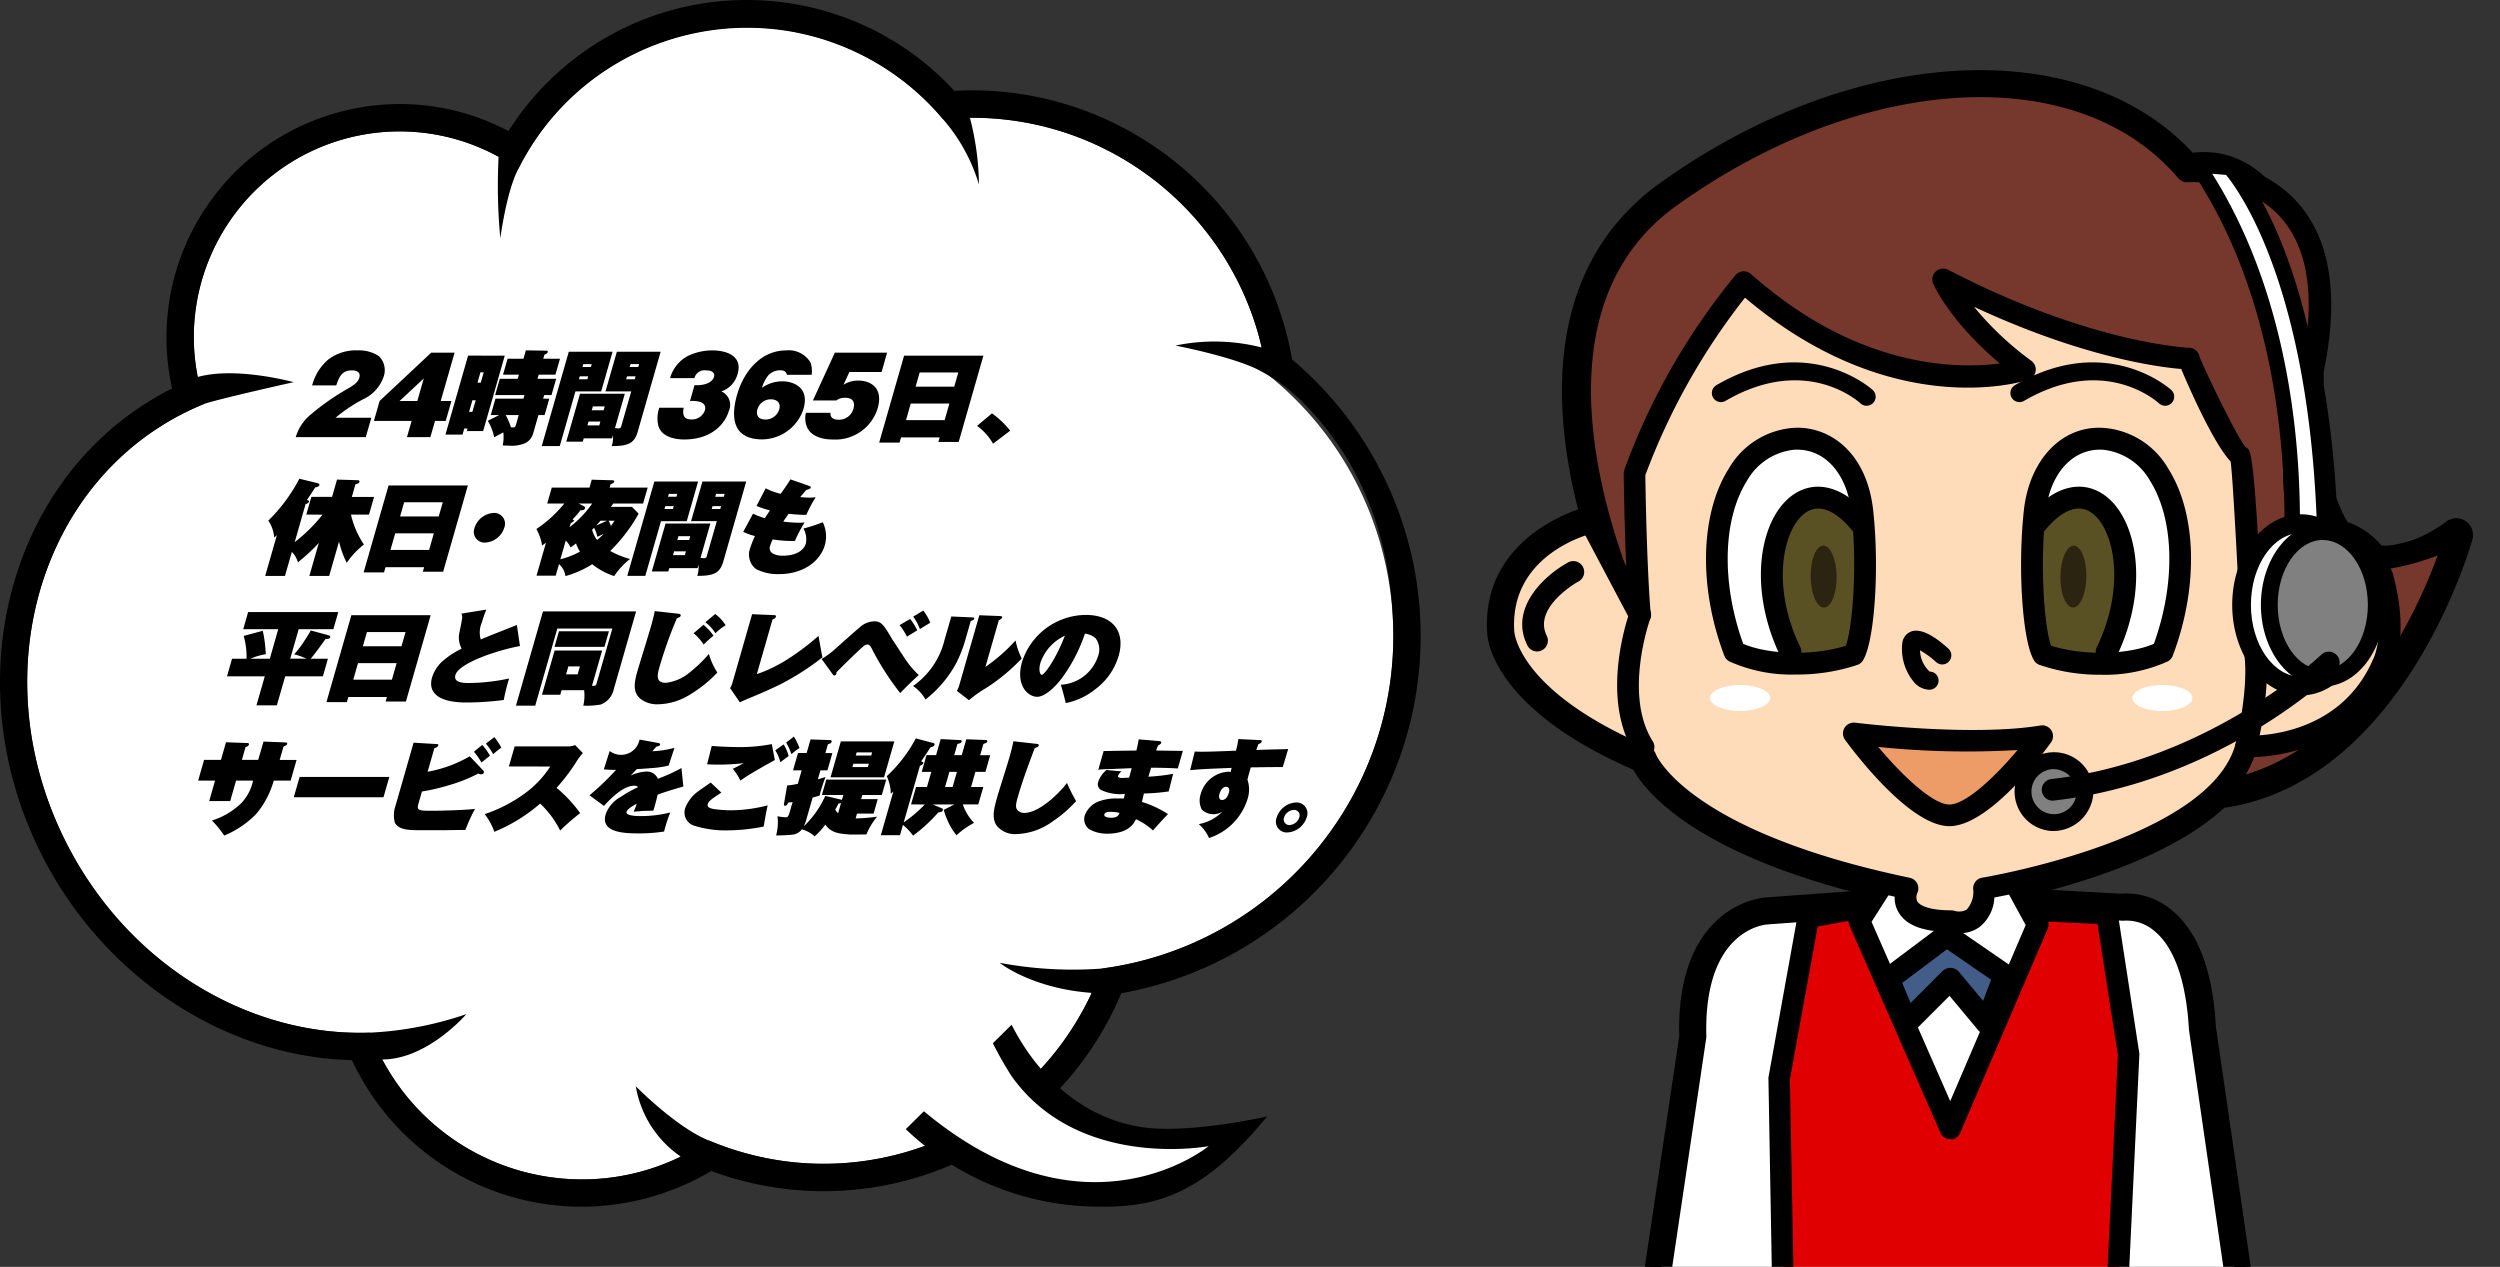 <?xml version="1.0" encoding="utf-8"?><svg xmlns="http://www.w3.org/2000/svg" xmlns:xlink="http://www.w3.org/1999/xlink" width="299.131" height="151.58" viewBox="0 0 299.131 151.58" xml:space="preserve"><rect x="0" y="0" width="299.131" height="151.58" fill="#333333" stroke="none"/><g transform="translate(174.558 -.001)"><defs><path id="a" d="M.002.001h124.571v151.58H.002z"/></defs><clipPath id="b"><use xlink:href="#a" overflow="visible"/></clipPath><g clip-path="url(#b)"><path d="M120.091 62.886a1.356 1.356 0 0 0-1.588.078c-.052.036-4.475 3.525-8.458 2.911a8.75 8.75 0 0 0-3.757-2.734c-.114-.036-.232-.062-.349-.1a14.054 14.054 0 0 1-1.6-3.482 118.872 118.872 0 0 0-1.509-13.4c-.115-13.142-2.773-21.695-7.922-25.406a9.71 9.71 0 0 0-7.347-1.771c-13.1-14.508-40-13.123-63.085 3.43-13.567 9.732-12.773 26.265-9.424 38.969-2.078.63-11.045 3.884-11.045 13.322 0 .317.013.64.033.964v.007c0 .353.307 8.575 17.3 15.922 1.088 2.124 6.354 9.627 27.4 14.874l-.461.729c-1.121.079-11.561.836-11.561.836-.072 0-9.712.65-9.712 15.112 0 .3.007.6.013.905l-4.338 29.081a1.3 1.3 0 0 0 2.564.382l.03-.2 12.195-.039v.069a1.301 1.301 0 0 0 1.414 1.176 1.298 1.298 0 0 0 1.177-1.199h37.483a1.299 1.299 0 0 0 2.59.059l.01-.238 11.548-.039.023.183a1.3 1.3 0 0 0 2.571-.372l-4.358-30.051c-.359-6.53-2.1-11.13-5.171-13.554a7.666 7.666 0 0 0-5.518-1.719c-.173-.007-7.592-.411-10.47-.572l-.317-.575c6.383-1.542 16.883-4.782 22.825-10.391 21.254-2.979 29.29-31.374 29.371-31.681a1.355 1.355 0 0 0-.557-1.486z"/><path d="M38.768 155.273a1.96 1.96 0 0 1-1.852-1.339l-11.114.033a1.948 1.948 0 0 1-3.766-.931s4.292-28.777 4.335-29.074l-.02-.813c0-15.119 10.235-15.762 10.339-15.766l10.127-.735c-19.238-5.126-24.625-12.152-25.945-14.544C3.584 84.561 3.385 76.035 3.385 75.672a13.01 13.01 0 0 1-.032-.967c0-9.173 8.121-12.786 10.911-13.753-3.182-12.5-3.937-29.2 9.836-39.071 23.034-16.517 50.341-18.036 63.709-3.6a10.362 10.362 0 0 1 7.484 1.94c5.315 3.835 8.069 12.561 8.193 25.928a117.862 117.862 0 0 1 1.5 13.368c.341 1.036.799 2.03 1.365 2.963l.144.042a9.206 9.206 0 0 1 3.884 2.738c3.508.359 7.54-2.675 7.713-2.806a2.006 2.006 0 0 1 2.355-.118 2.013 2.013 0 0 1 .83 2.205c-.082.287-8.075 28.921-29.711 32.125-5.436 5.037-14.488 8.16-20.633 9.813 3.365.186 8.154.448 8.327.454a8.353 8.353 0 0 1 5.9 1.859c3.224 2.551 5.05 7.272 5.416 14.031l4.351 30a1.914 1.914 0 0 1-.366 1.444 1.933 1.933 0 0 1-1.284.764 1.972 1.972 0 0 1-2.117-1.271l-10.431.036a1.936 1.936 0 0 1-.581.964 2.112 2.112 0 0 1-1.4.509A1.952 1.952 0 0 1 77 153.976H40.6a1.96 1.96 0 0 1-1.8 1.3l-.032-.003zm-.643-2.649v.653a.657.657 0 0 0 .627.685h.026a.643.643 0 0 0 .627-.64v-.653h38.79v.653a.639.639 0 0 0 .614.637.525.525 0 0 0 .464-.163.631.631 0 0 0 .206-.441l.049-.862 12.73-.042.108.781a.601.601 0 0 0 .674.516c.018-.002.036-.006.054-.01a.636.636 0 0 0 .543-.728l-4.355-30.054c-.356-6.426-2.009-10.823-4.929-13.129a7.081 7.081 0 0 0-5.037-1.588c-.275 0-7.7-.405-10.578-.569l-.363-.016-.911-1.64.836-.2c5.867-1.418 16.6-4.629 22.528-10.235l.15-.144.209-.029c20.894-2.924 28.757-30.917 28.833-31.2a.707.707 0 0 0-.287-.771.7.7 0 0 0-.823.042c-.5.385-4.91 3.668-8.961 3.048l-.245-.036-.157-.193a8.057 8.057 0 0 0-3.469-2.535l-.555-.163-.129-.193a14.524 14.524 0 0 1-1.676-3.649 124.611 124.611 0 0 0-1.532-13.485c-.124-13.038-2.7-21.407-7.66-24.988a9.04 9.04 0 0 0-6.851-1.656l-.356.062-.242-.268c-12.832-14.217-39.58-12.7-62.219 3.522-13.384 9.6-12.378 26.115-9.173 38.277l.157.607-.6.183c-1.767.532-10.578 3.656-10.578 12.7 0 .3.006.608.026.918 0 .131.212 8.154 16.912 15.374l.219.092.1.212c1.078 2.1 6.207 9.356 26.977 14.534l.876.219-1.127 1.771-11.881.864c-.382.026-9.108.761-9.108 14.462l.013.9c-.036.3-4.168 28.006-4.345 29.185a.65.65 0 0 0 .536.726.64.64 0 0 0 .736-.527l.002-.012.095-.748 13.43-.056z"/><path fill="#FFF" d="m23.964 153.323 4.358-29.185c-.438-14.374 8.494-14.812 8.494-14.812l11.976-.873c7.84-6.1 18.513-.215 18.513-.215l11.979.653s8.49-1.526 9.363 14.155l4.358 30.054"/><path d="M23.97 154.617a1.9 1.9 0 0 1-.2-.01 1.3 1.3 0 0 1-1.091-1.477l4.358-29.182c-.484-15.236 9.611-15.909 9.712-15.916l11.564-.843c7.742-5.684 17.549-1.147 19.343-.229l11.692.637a7.408 7.408 0 0 1 5.406 1.712c3.074 2.427 4.815 7.027 5.184 13.665l4.345 29.943a1.3 1.3 0 0 1-1.1 1.467 1.33 1.33 0 0 1-1.467-1.1l-4.358-30.054c-.333-5.851-1.764-9.908-4.155-11.845a5.076 5.076 0 0 0-3.711-1.215l-12.263-.637a1.372 1.372 0 0 1-.556-.16c-.1-.055-10.035-5.387-17.092.1a1.302 1.302 0 0 1-.7.268l-11.976.872c-.333.023-7.68.654-7.292 13.482l-4.371 29.414a1.292 1.292 0 0 1-1.272 1.108z"/><path fill="#E00001" d="m38.767 153.323-.434-24.408 3.484-19.163 6.974-1.3 8.706 22.2 10.891-21.78 9.146.434 2.613 16.988-1.3 27.021"/><path d="M78.842 154.617h-.065a1.292 1.292 0 0 1-1.231-1.352v-.007l1.307-27.02-2.44-15.68-7.242-.343-10.518 21.024a1.414 1.414 0 0 1-1.215.716 1.301 1.301 0 0 1-1.15-.823l-8.314-21.2-5.044.934-3.323 18.288.451 24.151a1.288 1.288 0 0 1-1.259 1.317h-.035a1.29 1.29 0 0 1-1.294-1.271l-.433-24.412 3.5-19.418a1.3 1.3 0 0 1 1.039-1.045l6.978-1.293a1.3 1.3 0 0 1 1.441.8l7.641 19.49 9.591-19.173a1.337 1.337 0 0 1 1.218-.716l9.147.435a1.3 1.3 0 0 1 1.222 1.1l2.613 16.987-1.294 27.284a1.3 1.3 0 0 1-1.291 1.227z"/><path fill="#FFF" d="m69.259 110.621-5.229-9.58-10.017-.437-6.1 9.583 10.891 24.826 10.455-24.392z"/><path d="M58.804 136.31a1.3 1.3 0 0 1-1.186-.774l-10.891-24.828a1.283 1.283 0 0 1 .092-1.215l6.1-9.584a1.37 1.37 0 0 1 1.153-.6l10.016.438c.454.017.866.273 1.082.673l5.23 9.578c.188.351.207.768.052 1.134l-10.454 24.393c-.205.478-.737.918-1.194.785zm-9.428-26.01 9.415 21.456 9.029-21.067-4.58-8.382-8.536-.373-5.328 8.366z"/><path fill="#76382C" d="M23.087 78.39S2.18 40.061 25.266 23.505s49.655-17.422 61.847-3.048c0 0 21.78-1.722 14.377 26.572-7.941 30.342 17.856 16.987 17.856 16.987s-8.713 31.792-32.668 30.927"/><path d="M87.629 96.312c-.333 0-.667-.007-1-.02a1.348 1.348 0 0 1-1.3-1.394v-.006a1.41 1.41 0 0 1 1.4-1.3c18.408.644 27.627-19.558 30.384-27.13-3.845 1.467-10.676 3.293-14.942-.121-3.914-3.13-4.58-9.741-1.99-19.656 2.444-9.333 1.9-16.2-1.61-20.395-4.185-4.995-11.277-4.482-11.352-4.488a1.4 1.4 0 0 1-1.137-.471c-11.953-14.1-37.767-12.688-60.03 3.273-21.842 15.664-1.983 52.768-1.781 53.137a1.352 1.352 0 0 1-2.365 1.311l-.006-.01c-.879-1.607-21.2-39.577 2.577-56.63C47.642 5.803 74.665 4.441 87.709 19.085c2.032.036 8.66.366 12.93 5.475 4.106 4.907 4.835 12.583 2.159 22.809-2.27 8.667-1.9 14.5 1.058 16.863 3.917 3.126 12.061.039 14.87-1.415a1.349 1.349 0 0 1 1.921 1.555c-.089.328-9.03 31.94-33.018 31.94z"/><path fill="#FEDCB9" d="M34.084 33.76a79.042 79.042 0 0 0-13.067 22.881s.1 10.212.653 16.987l-5.884-11.107S4.679 65.134 5.332 75.588c0 0 0 7.84 16.99 15.027 0 0 3.267 9.8 31.361 15.681 0 0-1.96 3.92 5.224 3.92 0 0 3.923 1.307 3.923-3.92 0 0 28.094-4.573 31.361-16.987 0 0 11.76.653 16.331-9.8 0 0 1.963-3.267 0-10.454 0 0-3.267-7.84-10.454-3.92 0 0-5.21 5.563-5.227 11.107 0-.667-.974-21.571-1.3-21.571-.921 0-6.53-12.1-6.2-11.764 0 0-11.763-.326-29.4-9.47 0 0 2.284 5.224 9.8 10.777-.006-.001-16.016 5.226-33.657-10.454z"/><path d="M59.927 111.659a4.96 4.96 0 0 1-1.2-.147c-3.152-.026-5.145-.774-6.076-2.283a3.382 3.382 0 0 1-.506-1.937c-23.877-5.237-29.626-13.414-30.79-15.681C4.24 84.225 4.041 75.94 4.041 75.588c-.712-11.336 11.332-14.3 11.453-14.331a1.3 1.3 0 0 1 1.441.66l3.09 5.834c-.245-5.563-.3-11.019-.3-11.1-.002-.15.022-.299.069-.441a79.496 79.496 0 0 1 13.316-23.3c.227-.261.547-.422.892-.448.345-.014.683.101.948.323C47.69 44.114 59.621 44.157 64.73 43.49c-5.946-4.995-7.892-9.34-7.977-9.539a1.3 1.3 0 0 1 1.783-1.672c16.308 8.458 27.617 9.265 28.751 9.323a1.318 1.318 0 0 1 1.333 1.084c.555 1.447 4.453 9.578 5.524 10.829.121.063.232.143.33.238.588.595 1.081 8.713 1.375 15.031a26.142 26.142 0 0 1 3.283-4.544c.096-.1.206-.185.327-.252a8.193 8.193 0 0 1 6.841-.849c3.678 1.294 5.361 5.243 5.429 5.413 2.133 7.791.007 11.466-.082 11.617-4 9.154-13.377 10.3-16.494 10.424-4.061 11.13-25.961 15.837-31.08 16.795a4.754 4.754 0 0 1-1.79 3.541 3.947 3.947 0 0 1-2.356.73zm-.611-2.672a1.865 1.865 0 0 0 1.454-.16 3.189 3.189 0 0 0 .764-2.532 1.292 1.292 0 0 1 1.088-1.277c.271-.046 27.3-4.58 30.316-16.037.177-.58.716-.974 1.323-.967.444.026 10.931.451 15.08-9.026.082-.16 1.689-3.146-.065-9.588-.013 0-1.326-2.934-3.858-3.812a5.651 5.651 0 0 0-4.534.582c-.791.9-4.734 5.589-4.743 10.075a1.3 1.3 0 0 1-1.3 1.291h-.007a1.29 1.29 0 0 1-1.287-1.293v-.007c-.01-1-.869-18.741-1.206-21.015-2.065-2.212-4.917-8.7-5.913-11.071-2.767-.225-11.862-1.414-24.792-7.441a37.046 37.046 0 0 0 6.867 6.465c.387.291.582.772.506 1.251-.077.48-.417.876-.879 1.026-.663.222-16.308 5.086-33.893-9.833a78.762 78.762 0 0 0-11.927 21.24c.023 1.542.157 10.572.647 16.667a1.3 1.3 0 0 1-2.437.712l-5.38-10.166c-2.5.856-8.99 3.829-8.513 11.44 0 .127.428 7.239 16.2 13.913.345.144.61.43.728.784.026.072 3.682 9.232 30.391 14.821a1.299 1.299 0 0 1 .9 1.849c-.142.32-.136.685.016 1 .157.245.915 1.045 4.047 1.045.139 0 .276.022.408.065l-.001-.001z"/><path fill="#FFF" d="M33.267 78.187c3.437 2.731 9.5 1.186 13.721-.51 1.124-1.82 2.042-9.51 1.3-16.438-.65-5.949-4.351-9.032-8.291-8.729-8.168.641-11.46 13.193-6.73 25.677z"/><path fill="#595024" d="M48.346 77.603s1.065-12.992-.1-15.086-3.9-6.057-7.589-1.826-1.82 7.592-2.143 9.964 1.738 8.157 1.738 8.157l8.094-1.209z"/><path fill="#2A2411" d="M42.09 69.011c.033 2.052.745 3.7 1.6 3.685s1.535-1.679 1.509-3.724-.742-3.688-1.6-3.681-1.532 1.678-1.509 3.72z"/><path d="M39.673 79.315c-.501 0-.958-.287-1.176-.738-4.113-8.49-2.414-16.958 1.748-19.542 2.832-1.748 6.226-.591 9.092 3.107a1.305 1.305 0 0 1-2.065 1.6c-1.173-1.512-3.463-3.832-5.648-2.489-2.767 1.718-4.4 8.7-.771 16.184.31.651.039 1.43-.608 1.748a1.378 1.378 0 0 1-.572.13z"/><path d="M40.316 80.71a18.056 18.056 0 0 1-7.941-1.565 1.29 1.29 0 0 1-.618-.7c-3.1-8.19-2.888-16.968.539-22.374a9.763 9.763 0 0 1 7.592-4.864c4.165-.346 8.9 2.643 9.689 9.892.755 6.971.16 15.677-1.222 17.915a1.31 1.31 0 0 1-.676.546 22.76 22.76 0 0 1-7.363 1.15zm-6.295-3.675c2.774 1.209 8.052 1.552 12.286.232.722-1.993 1.418-8.984.673-15.886-.523-4.8-3.276-7.785-6.89-7.566a7.349 7.349 0 0 0-5.589 3.662c-2.936 4.628-3.115 12.259-.48 19.558z"/><path fill="#FFF" d="M83.909 78.187c-3.433 2.731-9.493 1.186-13.717-.51-1.124-1.82-2.042-9.51-1.3-16.438.643-5.949 4.351-9.032 8.288-8.729 8.163.641 11.459 13.193 6.729 25.677z"/><path fill="#595024" d="M68.826 77.603s-1.065-12.992.1-15.086c1.165-2.094 3.9-6.057 7.589-1.826s1.816 7.592 2.14 9.964-1.738 8.157-1.738 8.157l-8.091-1.209z"/><path fill="#2A2411" d="M75.082 69.011c-.029 2.052-.745 3.7-1.6 3.685s-1.532-1.679-1.506-3.724.742-3.688 1.6-3.681 1.529 1.678 1.506 3.72z"/><path d="M77.503 79.315a1.31 1.31 0 0 1-1.176-1.878c3.623-7.481 1.989-14.465-.774-16.184-2.179-1.343-4.475.977-5.645 2.489a1.308 1.308 0 0 1-2.068-1.6c2.871-3.7 6.272-4.858 9.091-3.107 4.162 2.584 5.864 11.052 1.751 19.542a1.311 1.311 0 0 1-1.179.738z"/><path d="M76.791 80.736c-2.48.02-4.946-.377-7.295-1.173a1.301 1.301 0 0 1-.676-.546c-1.382-2.231-1.973-10.94-1.222-17.915.67-6.22 4.691-10.31 9.689-9.892a9.763 9.763 0 0 1 7.589 4.861c3.43 5.4 3.642 14.184.546 22.377-.11.303-.33.553-.617.7a18.37 18.37 0 0 1-8.014 1.588zm-5.926-3.469c4.227 1.316 9.513.977 12.293-.232 2.633-7.3 2.45-14.932-.49-19.561a7.326 7.326 0 0 0-5.583-3.659c-3.58-.225-6.37 2.764-6.889 7.566-.703 6.523-.121 13.778.669 15.886zm13.335.719zm-62.098 12.7c-.445 0-.859-.226-1.1-.6-4.211-6.667-.7-16.484-.552-16.9a1.3 1.3 0 1 1 2.437.886c-.033.091-3.218 9.046.31 14.628a1.292 1.292 0 0 1-1.1 1.986h.005zm72.091-.082a1.3 1.3 0 0 1-1.257-1.614c.023-.085 2.068-8.262.679-12.332a1.3 1.3 0 1 1 2.456-.836c1.633 4.8-.529 13.439-.621 13.805a1.297 1.297 0 0 1-1.257.977zM9.356 77.949a1.29 1.29 0 0 1-1.156-.716c-2.254-4.5 2.143-8.435 4.779-9.882a1.3 1.3 0 1 1 1.251 2.27c-.052.03-5.413 3.051-3.714 6.452a1.3 1.3 0 0 1-1.16 1.876zm97.355.98a1.3 1.3 0 0 1-1.176-1.845c1.852-3.963-1.914-7.256-1.953-7.285a1.3 1.3 0 0 1 1.682-1.973c1.842 1.581 4.76 5.776 2.62 10.356a1.288 1.288 0 0 1-1.173.747z"/><path fill="#ED9B67" d="M69.796 88.086s-6.86 9.47-11.107 9.47-11.434-9.8-11.434-9.8 13.932 1.751 22.541.33z"/><path d="M58.689 98.853c-4.668 0-11.215-8.6-12.482-10.33a1.302 1.302 0 0 1-.069-1.424 1.32 1.32 0 0 1 1.277-.627c.134.016 13.845 1.712 22.168.336a1.293 1.293 0 0 1 1.258 2.039c-1.205 1.669-7.481 10.006-12.152 10.006zm-8.513-9.48c2.835 3.378 6.52 6.89 8.513 6.89 1.96 0 5.459-3.3 8.161-6.521-5.558.323-11.132.2-16.671-.369h-.003z"/><path d="M37.255 83.522c0 .853-1.614 1.549-3.6 1.549s-3.6-.7-3.6-1.549 1.614-1.555 3.6-1.555 3.6.696 3.6 1.555zm50.518 0c0 .853-1.607 1.549-3.59 1.549s-3.594-.7-3.594-1.549 1.607-1.555 3.594-1.555 3.59.696 3.59 1.555z" fill="#FFF"/><path d="M56.282 82.529a2.515 2.515 0 0 1-1.924-1.032 6.164 6.164 0 0 1-1.294-4.6 1.658 1.658 0 0 1 1.088-1.346c1.284-.448 3.1.863 4.391 2.035a1.09 1.09 0 1 1-1.464 1.614 10.441 10.441 0 0 0-1.9-1.389 3.562 3.562 0 0 0 1.153 2.548c.588 0 1.065.477 1.065 1.065v.019a1.1 1.1 0 0 1-1.114 1.086h-.001zm-7.498-33.978a1.092 1.092 0 0 1-.738-.291c-.258-.239-6.55-5.877-16.138-.294a1.086 1.086 0 1 1-1.099-1.875c11.022-6.429 18.644.513 18.719.582a1.087 1.087 0 0 1-.745 1.878h.001zm35.722 0a1.102 1.102 0 0 1-.742-.291c-.261-.242-6.566-5.874-16.138-.294a1.086 1.086 0 1 1-1.099-1.875c11.029-6.432 18.647.51 18.722.582a1.087 1.087 0 0 1-.743 1.878z"/><path fill="#425D88" d="m65.339 116.721-6.971-4.795-6.967 5.229 2.176 5.225 5.229-5.225 4.355 5.225 2.178-5.659z"/><path d="M63.158 123.729c-.401 0-.781-.177-1.039-.483l-3.411-4.09-4.181 4.178a1.316 1.316 0 0 1-1.215.372 1.355 1.355 0 0 1-.987-.807l-2.176-5.224a1.357 1.357 0 0 1 .438-1.6l6.968-5.23a1.355 1.355 0 0 1 1.575-.032l6.971 4.8c.516.354.722 1.015.5 1.6l-2.179 5.661c-.175.446-.57.768-1.042.849-.075-.001-.15.006-.222.006zm-10.11-6.121 1 2.4 3.8-3.8a1.412 1.412 0 0 1 1.013-.4c.38.016.735.191.977.483l2.885 3.459.97-2.519-5.292-3.643-5.353 4.02z"/><path fill="gray" d="M74.92 94.723a3.927 3.927 0 1 1-3.92-3.7 3.816 3.816 0 0 1 3.92 3.7z"/><path d="M70.996 99.434a4.716 4.716 0 1 1 4.929-4.711 4.83 4.83 0 0 1-4.929 4.711zm0-7.406a2.7 2.7 0 1 0 2.914 2.695 2.812 2.812 0 0 0-2.914-2.694v-.001z"/><path fill="#FFF" d="M99.316 70.55s3.7-29.277-11-50.838l3.923.326s11.865 12.179 11.434 50.511"/><path d="M99.313 71.473a.923.923 0 0 1-.914-1.038c.036-.291 3.479-29.192-10.846-50.2a.927.927 0 0 1-.036-.99.91.91 0 0 1 .875-.457l3.923.326c.222.018.43.116.585.274.5.51 12.13 12.894 11.7 51.168a.926.926 0 0 1-.925.915h-.01a.924.924 0 0 1-.915-.933v-.001c.389-34.524-9.372-47.7-10.957-49.606l-1.656-.14c13.5 21.43 10.137 49.583 10.1 49.871a.923.923 0 0 1-.924.811z"/><path fill="#FFF" d="M107.875 72.371c0 5.367-3.185 9.719-7.112 9.719s-7.112-4.351-7.112-9.719 3.185-9.715 7.112-9.715 7.112 4.348 7.112 9.715z"/><path d="M100.765 83.211c-4.541 0-8.235-4.861-8.235-10.836s3.695-10.839 8.235-10.839 8.226 4.864 8.226 10.839-3.688 10.836-8.226 10.836zm0-19.434c-3.306 0-5.995 3.858-5.995 8.6s2.689 8.6 5.995 8.6 5.988-3.858 5.988-8.6-2.688-8.597-5.988-8.597v-.003z"/><path fill="gray" d="M109.769 72.372c0 4.845-2.865 8.771-6.4 8.771s-6.4-3.927-6.4-8.771 2.865-8.771 6.4-8.771 6.4 3.93 6.4 8.771z"/><path d="M103.363 82.153c-4.083 0-7.4-4.387-7.4-9.778s3.319-9.781 7.4-9.781 7.416 4.384 7.416 9.781-3.33 9.778-7.416 9.778zm0-17.543c-2.969 0-5.387 3.482-5.387 7.765s2.417 7.762 5.387 7.762 5.4-3.482 5.4-7.762-2.421-7.76-5.4-7.76v-.005z"/><path d="M70.995 95.801a1.3 1.3 0 0 1-.144-2.584c18.9-2.1 32.217-14.762 32.351-14.89a1.295 1.295 0 0 1 1.8 1.862c-.562.545-14.051 13.4-33.863 15.605a.985.985 0 0 1-.144.007z"/></g></g><path fill="#FFF" d="M131.829 115.89c-6.62 18.363-26.872 27.882-45.235 21.262a35.491 35.491 0 0 1-1.752-.685c-12.425 8.392-29.3 5.122-37.692-7.303a27.19 27.19 0 0 1-2.9-5.604c-14.035.494-28.357-7.684-35.953-22.011-10.252-19.341-4.366-42.545 13.147-51.83a33.157 33.157 0 0 1 3.061-1.42c-4.386-12.88 2.5-26.876 15.38-31.262a24.635 24.635 0 0 1 22.127 3.179C69.53 5.108 87.872-1.045 102.98 6.472a30.553 30.553 0 0 1 9.854 7.786 36.325 36.325 0 0 1 2.966-.176c17.929-.257 33.249 12.864 35.751 30.619 17.348 13.783 20.239 39.02 6.456 56.368a40.122 40.122 0 0 1-26.177 14.82l-.001.001z"/><path d="M169.983 75.486a43.3 43.3 0 0 0-15.379-32.473c-3.296-18.812-19.755-32.452-38.851-32.2a40.26 40.26 0 0 0-1.56.062C101.538-2.838 80.162-3.696 66.448 8.96a33.764 33.764 0 0 0-5.607 6.716C47.203 8.49 30.323 13.72 23.137 27.358a27.908 27.908 0 0 0-2.538 19.131c-.229.115-.461.219-.688.339C.831 56.943-5.677 82.178 5.404 103.081c7.526 14.2 21.813 23.4 36.707 23.771.174.363.348.727.535 1.084a30.355 30.355 0 0 0 27.387 16.449 30.695 30.695 0 0 0 15.071-4.27 38.786 38.786 0 0 0 14.062 2.409 38.6 38.6 0 0 0 35-23.682c20.94-3.739 36.097-22.086 35.817-43.356zm-54.144-62.675a34.644 34.644 0 0 1 .001 0h-.001zm50.871 62.722c.272 18.951-12.752 35.509-31.234 39.709a43.036 43.036 0 0 1-3.646.649 47.232 47.232 0 0 1-12.22-.69s3.781 3.069 11.006 3.6c-.083.18-.159.362-.246.54-8.219 16.894-28.21 24.417-45.528 17.133-3.919-1.561-8.767-6.5-8.767-6.5a12.718 12.718 0 0 0 5.351 8.392l-.142.1c-13.066 6.257-28.741 1.096-35.534-11.7 5.409 0 10.049-5.422 10.049-5.422a41.669 41.669 0 0 1-11.549 2.216 34.715 34.715 0 0 1-3.519-.062c-12.862-.859-25.473-8.819-32.435-21.95-10.253-19.34-4.366-42.545 13.147-51.829l.083-.041c.978-.514 1.972-.97 2.978-1.378 2.4-.743 10.631-2.572 10.631-2.572s-6.864-1.9-11.468-.623C21.03 31.773 29.701 18.827 43.033 16.19a24.61 24.61 0 0 1 16.177 2.334c.152.079.3.169.448.251a67.34 67.34 0 0 0 .207 9.747s.72-5.573 2.146-8.3C69.594 5.106 87.994-1.001 103.11 6.581a30.617 30.617 0 0 1 9.723 7.683 20.945 20.945 0 0 1 4.3 7.82 32.888 32.888 0 0 0-1.081-7.993c.258 0 .516.002.773.007 15.722.223 29.434 10.737 33.729 25.863.15.531.272 1.074.4 1.615a22.74 22.74 0 0 0-10.3-.229s7.3 1.421 10.19 3.056a20.456 20.456 0 0 1 5.171 3.857c7.022 7.109 10.539 16.493 10.695 27.273z"/><path d="M108.376 135.107a33.54 33.54 0 0 0 20.827 9.188c8.5.506 14.247-.789 22.417-10.713 0 0-7.744 1.779-13.451 1.439s-10.964-3.4-14.8-8.614a26.838 26.838 0 0 1-2.327-3.794l-12.666 12.494z"/><path fill="#FFF" d="M118.446 124.117a45.879 45.879 0 0 0 2.558 4.6c8.045 11.37 23.611 8.423 23.611 8.423s-14.831 12.216-34.46-4.509l8.291-8.514z"/><path d="M43.766 52.303h-8.381a5.543 5.543 0 0 1 1.849-2.748 29.352 29.352 0 0 1 4.388-3.056c.68-.4 1.21-.74 1.369-1.294.24-.839-.608-.888-.9-.888-1.231 0-1.525.85-1.859 1.8h-2.884a6.111 6.111 0 0 1 1.922-3.092 5.435 5.435 0 0 1 3.556-1.1 4.246 4.246 0 0 1 2.513.69c.649.638.87 1.595.566 2.453a4.623 4.623 0 0 1-2.422 2.687 18.739 18.739 0 0 0-3.339 2.23h4.289l-.667 2.318zm7.825-10.104h2.8l-1.657 5.779h1.282l-.686 2.391h-1.282l-.554 1.934h-2.8l.554-1.934h-4.511l.685-2.391 6.169-5.779zm-1.658 5.779.775-2.7-2.894 2.7h2.119zm10.462-5.423-2.586 9.02h-1.948l.084-.3h-.394l-.208.728h-2.045l2.71-9.452 4.387.004zm-3.872 5.336-.4 1.393h.395l.4-1.393h-.395zm1-2.1.356-1.244h-.394l-.357 1.244h.395zm7.463 1.91h.739l-.561 1.959h-.74l-.644 2.243a1.817 1.817 0 0 1-1.022 1.159 4.284 4.284 0 0 1-1.9.259c-.307 0-.5-.012-.708-.025.107-.51.132-1.034.076-1.552-.186.085-.827.431-1.1.579a5.837 5.837 0 0 0-.765-1.971l1.369-.69h-1.011l.562-1.959h3.352l.123-.431h-3.512l.558-1.947h2.144l.142-.493h-1.9l.548-1.911h1.9l.285-1 2.468.038c.2 0 .149.171.141.2-.035.123-.205.2-.39.283l-.137.48h2l-.547 1.911h-2l-.14.493h2.231l-.559 1.947h-.875l-.127.428zM62.07 49.66h-1.565c.258.467.469.958.628 1.467.131.013.243.013.292.013.209 0 .254-.111.317-.333l.328-1.147zm11.225-7.573-1.361 4.744h-3.081l-1.876 6.543h-2.156l3.237-11.287h5.237zm-.064 10.363h-3.388l-.114.395h-1.971l1.643-5.73h5.361l-1.176 4.1c.132.024.266.041.4.049a.313.313 0 0 0 .345-.258l1.2-4.178H72.45l1.36-4.744h5.238l-2.752 9.6c-.392 1.367-1.177 1.7-3.1 1.688.132-.43.183-.881.148-1.33l-.113.408zm-3.862-7.418-.1.345h1.011l.1-.345h-1.011zm1.332-1.122.1-.344H69.79l-.1.344h1.011zm-.283 6.532-.131.456h1.418l.131-.456h-1.418zm1.806-1.355.131-.457h-1.417l-.132.457h1.418zm2.8-4.055-.1.345h1.022l.1-.345h-1.022zm1.344-1.122.1-.344h-1.023l-.1.344h1.023zm6.191 4.067.541-1.885h.333c.591 0 1.762-.172 2.006-1.023.117-.406-.178-.751-.943-.751a1.255 1.255 0 0 0-1.411.924h-2.908a4.323 4.323 0 0 1 2.1-2.637 6.69 6.69 0 0 1 3-.678c1.294 0 3.65.469 2.986 2.784a2.987 2.987 0 0 1-1.952 2.12 1.761 1.761 0 0 1 .895 2.34c-.415 1.443-1.965 3.414-5.33 3.414-.566 0-2.567-.074-3.08-1.553a3.814 3.814 0 0 1 .089-2.243h2.92c-.088.48-.242 1.4.916 1.4a1.642 1.642 0 0 0 1.618-1.085c.3-1.06-1.018-1.133-1.451-1.133l-.329.006zm11.606-3.13c-.119-.357-.288-.541-.831-.541a1.915 1.915 0 0 0-1.425.628 4.453 4.453 0 0 0-.741 1.467 4.272 4.272 0 0 1 2.428-.777c1.184 0 3.312.616 2.545 3.29a5.247 5.247 0 0 1-6.013 3.561c-2.728-.542-2.508-3.241-1.937-5.237.827-2.884 2.916-5.312 5.886-5.312a3.033 3.033 0 0 1 2.9 1.442c.159.476.207.981.142 1.478l-2.954.001zm-.929 4.141c.234-.813-.319-1.208-.984-1.208a1.66 1.66 0 0 0-1.614 1.159c-.258.9.255 1.257.945 1.257a1.7 1.7 0 0 0 1.653-1.208zm12.249-4.473h-3.858l-.7 1.529a3.09 3.09 0 0 1 1.783-.506c1.43 0 3.011.851 2.311 3.29a5.284 5.284 0 0 1-5.342 3.76c-1.344 0-2.6-.383-3.1-1.442a2.776 2.776 0 0 1-.152-1.75h2.945c-.087.825.8.825.972.825a1.781 1.781 0 0 0 1.77-1.318c.184-.641.054-1.307-.98-1.307a1.653 1.653 0 0 0-1.067.321h-2.8l2.625-5.718h6.249l-.656 2.316zm2.326 7.825-.177.616h-2.439l2.982-10.4h9.49l-2.96 10.327h-2.428l.156-.542-4.624-.001zm5.216-2.07.569-1.985h-4.622l-.568 1.985h4.621zm1.148-4 .487-1.7h-4.622l-.487 1.7h4.622zm4.645 6.822a6.569 6.569 0 0 0-1.916-2.132l1.786-1.5c.82.584 1.554 1.281 2.179 2.071l-2.049 1.561zm-82.173 8.481.608-2.12h2.477l.593-2.07 2.456.075c.161 0 .263.073.228.2-.057.2-.292.247-.477.283l-.434 1.516h2.661l-.608 2.12h-2.156c.289 1.278.815 2.49 1.551 3.574a9.855 9.855 0 0 0-2.059 2.192 11.388 11.388 0 0 1-.92-2.549l-1.18 4.115h-2.371l1.132-3.943a23.51 23.51 0 0 1-2.5 2.316 2.935 2.935 0 0 0-.727-1.245l-.823 2.872h-2.367l1.4-4.881c-.051.05-.271.26-.318.3a4.145 4.145 0 0 0-.711-2.032 19.926 19.926 0 0 0 3.718-5.016l2.222.542c.113.036.207.1.168.233-.057.2-.367.248-.493.259-.317.505-.647 1.01-.986 1.5.242.1.276.112.252.2a.637.637 0 0 1-.421.308l-1.3 4.548a19.48 19.48 0 0 0 3.334-3.291l-1.949-.006zm9.48 6.297-.177.616h-2.44l2.982-10.4h9.49l-2.961 10.326h-2.428l.155-.542h-4.621zm5.216-2.07.569-1.984H47.29l-.57 1.984h4.623zm1.149-4 .487-1.7h-4.622l-.488 1.7h4.623zm7.842 1.35a2.544 2.544 0 0 1-2.283 1.775 1.293 1.293 0 0 1-1.267-1.775 2.544 2.544 0 0 1 2.284-1.775 1.292 1.292 0 0 1 1.266 1.775zm15.282-2.502.8.813a19.52 19.52 0 0 1-3.4 4.461c.744.418 1.538.741 2.362.962a8.84 8.84 0 0 0-1.892 2.044 8.308 8.308 0 0 1-2.626-1.417 11.908 11.908 0 0 1-3.2 1.417 2.34 2.34 0 0 0-.773-1.428l-.4 1.379h-2.291l1.135-3.955c-.15.123-.307.238-.469.345a6.01 6.01 0 0 0-.68-1.972 15.219 15.219 0 0 0 3.338-3.044h-2.046l.547-1.91h4.511l.272-.949 2.468.074c.074 0 .267.011.222.172-.021.075-.131.2-.434.308l-.113.395h4.548l-.548 1.91h-3.573l-.274.395h2.516zm-8.565 6.271c.817-.204 1.605-.51 2.345-.911a4.15 4.15 0 0 1-.469-.986c-.19.148-.333.258-.656.48a2.939 2.939 0 0 0-.576-.825l-.644 2.242zm1.101-3.844a12.536 12.536 0 0 0 2.7-2.822h-1.615l.614.307c.033.013.189.112.146.259-.073.26-.387.235-.547.235a8.61 8.61 0 0 1-.954 1.1l.058.011c.034.03.072.055.113.074.025 0 .019.025.015.038-.031.111-.18.2-.391.332l-.139.466zm3.327 1.159a4.454 4.454 0 0 0-.391-1.085c-.066.062-.086.087-.24.235.112.447.315.865.595 1.231.147-.123.376-.32.808-.751l-.772.37zm.366-1.923c-.113.136-.241.283-.51.58l1.288-.58h-.778zm.974 0c.111.197.205.403.279.617.153-.197.294-.403.423-.617h-.702zm10.71-4.694-1.36 4.744h-3.081l-1.876 6.543h-2.156l3.237-11.288 5.236.001zm-.062 10.363h-3.389l-.113.394h-1.972l1.642-5.729h5.361l-1.176 4.1c.134.024.269.041.405.049a.313.313 0 0 0 .345-.258l1.2-4.178h-3.082l1.361-4.744h5.238l-2.752 9.6c-.393 1.368-1.178 1.7-3.1 1.688.133-.43.183-.882.147-1.331l-.115.409zm-3.863-7.418-.1.345h1.015l.1-.345h-1.015zm1.333-1.122.1-.345h-1.01l-.1.345h1.01zm-.283 6.531-.131.456h1.417l.131-.456h-1.417zm1.805-1.355.131-.456h-1.417l-.131.456h1.417zm2.8-4.054-.1.345h1.022l.1-.345h-1.022zm1.344-1.122.1-.345H85.68l-.1.345h1.023zm3.501 2.022a8.75 8.75 0 0 0 1.41.542c.13-.2.291-.456.614-.937-.55-.133-1.088-.31-1.61-.529l1.1-2.108a7.696 7.696 0 0 0 1.8.653c.755-1.084.878-1.257 1.16-1.726l2.263.789c.067.025.2.074.162.21-.031.111-.073.124-.537.284-.121.123-.176.185-.687.8-.014.012-.018.024-.034.037.395.044.792.064 1.19.062.284 0 .488-.024.664-.037a14.87 14.87 0 0 0-1.122 2.107 18.964 18.964 0 0 1-2.117-.135c-.312.444-.5.727-.639.936.625.085 1.254.13 1.884.135.222.002.444-.01.664-.036a17.08 17.08 0 0 0-1.153 2.218c-.89.019-1.779-.043-2.658-.185-.12.233-.219.477-.295.728a.743.743 0 0 0 .282.948c.385.204.818.297 1.253.271 1.529 0 2.485-.628 2.726-1.465a2.641 2.641 0 0 0-.289-1.787 17.859 17.859 0 0 0 2.311-.752c.419.854.507 1.833.246 2.748-.54 1.885-2.532 3.462-5.5 3.462a5.7 5.7 0 0 1-2.723-.6 2.18 2.18 0 0 1-.715-2.49c.16-.501.354-.992.58-1.467a7.463 7.463 0 0 1-1.408-.5l1.178-2.176zM33.292 75.289h-4.19l.59-2.057h10.785l-.591 2.057h-4.149l-1.011 3.526h1.948a7.163 7.163 0 0 0-1.478-.518c.455-.507.866-1.051 1.229-1.627.457-.69.635-1.011.76-1.232l2.151.579c.112.037.207.1.171.223-.053.184-.2.2-.558.22-.413.579-1.276 1.787-1.771 2.355h2.058l-.6 2.106h-4.511l-1 3.475h-2.441l1-3.475h-4.522l.6-2.106h1.736a9.116 9.116 0 0 0-.339-2.724l2.284-.616c.201.921.32 1.858.357 2.8a7.661 7.661 0 0 0-1.832.543h2.316l1.008-3.529zm8.382 8.108-.176.617h-2.44l2.981-10.4h9.49L48.568 83.94H46.14l.155-.543h-4.621zm5.217-2.069.569-1.985h-4.622l-.569 1.985h4.622zm1.147-4 .487-1.7h-4.621l-.488 1.7h4.622zm14.178-.029c-2.784.517-7.315 2.045-7.726 3.474-.271.95 1.071.95 1.6.95a23.457 23.457 0 0 0 4.826-.542c-.26.846-.474 1.706-.64 2.575a35.566 35.566 0 0 1-4.471.3c-3.7 0-4.56-1.418-4.112-2.983a4.412 4.412 0 0 1 1.2-1.91 10.502 10.502 0 0 1 2.343-1.552 2.79 2.79 0 0 1-.279-1.861c.047-.209.307-1.5.315-1.614.06-.239.036-.491-.066-.715l2.985-.481c-.21.512-.393 1.034-.548 1.565a3.004 3.004 0 0 0-.12 2.009c.681-.308 3.7-1.479 4.32-1.737l.373 2.522zm4.975 5.286-.156.542h-2.189l1.516-5.287h5.682l-1.208 4.214c.328.013.46.025.542-.258l1.891-6.593h-6.582l-2.647 9.229h-2.305l3.233-11.275H76.11l-2.671 9.315a2.53 2.53 0 0 1-1.546 1.824 9.594 9.594 0 0 1-2.1.136 5.27 5.27 0 0 0 .1-1.848l-2.702.001zm5.669-7.049-.533 1.862h-5.981l.534-1.862h5.98zm-4.853 4.2-.272.948h1.38l.272-.948h-1.38zm13.133-6.307c.165.025.355.049.3.258-.039.136-.177.185-.454.3a50.383 50.383 0 0 0-2.032 5.668c-.3 1.035-.587 2.047.732 2.047a5.432 5.432 0 0 0 2.735-1.159 16.786 16.786 0 0 0 2.4-2.3 7.995 7.995 0 0 0 1.012 2.23 15.632 15.632 0 0 1-3.786 2.932 7.394 7.394 0 0 1-3.292.863 3.202 3.202 0 0 1-2.177-.7c-.994-.875-.6-2.255-.252-3.462.063-.222 1.33-4.337 1.563-5.152.287-1 .4-1.552.453-1.835l2.798.31zm3.031 1.33c.462.374.866.814 1.2 1.306-.414.329-.808.683-1.179 1.06a5.625 5.625 0 0 0-1.2-1.356l1.179-1.01zm1.407-1.294c.497.37.921.83 1.25 1.355-.447.261-.858.58-1.221.949a4.928 4.928 0 0 0-1.212-1.318l1.183-.986zm7.008.136c.135 0 .3.012.248.209-.046.16-.229.246-.4.309l-1.876 6.543a17.312 17.312 0 0 0 3.86-1.9 30.113 30.113 0 0 0 3.515-2.674c.348 1.923.373 2.095.473 2.563a30.726 30.726 0 0 1-5.231 3.328 63.277 63.277 0 0 1-3.792 1.664c-.015.012-.507.222-.852.394l-1.177-1.7a1.97 1.97 0 0 0 .276-.615l2.36-8.232 2.596.111zm5.722 5.25c.646-.385 1.247-.84 1.794-1.356.427-.37 2.3-2.058 2.716-2.378a2.667 2.667 0 0 1 1.788-.776c.85 0 1.127.407 2.162 2.169.019.024.174.259 1.527 2.329a11.182 11.182 0 0 0 1.639 1.935c-.552.469-1.876 1.774-2.22 2.157a33.163 33.163 0 0 1-3.263-5.04c-.143-.322-.381-.777-.653-.777a.927.927 0 0 0-.531.259c-.865.739-3.059 2.933-3.187 3.08a.35.35 0 0 1-.013.173.275.275 0 0 1-.242.2.23.23 0 0 1-.165-.111l-1.352-1.864zm10.594-4.794c.337.421.623.88.853 1.368-.832.494-1.043.629-1.23.764a7.603 7.603 0 0 0-.884-1.392l1.261-.74zm1.57-1c.347.443.629.932.839 1.454-.283.173-.876.517-1.242.764a6.714 6.714 0 0 0-.8-1.5l1.203-.718zm5.805.815c.219.012.329.012.28.185-.036.123-.145.161-.408.259l-.713 2.489c-.267.879-.61 1.733-1.027 2.551a13.8 13.8 0 0 1-3.67 4.338 4.914 4.914 0 0 0-1.485-1.614 9.46 9.46 0 0 0 3.771-5.545l.8-2.772 2.452.109zm3.375-.16c.194.011.293.049.255.185-.028.1-.136.172-.4.332l-1.6 5.57a20.796 20.796 0 0 0 3.607-3.167c.147.749.395 1.474.737 2.156a22.393 22.393 0 0 1-4.283 3.549c-.717.421-1.396.904-2.029 1.442l-1.444-1.11c.106-.191.193-.392.259-.6l2.425-8.454 2.473.097zm7.277 8.22a4.972 4.972 0 0 0 4.461-3.438 2.263 2.263 0 0 0-.283-2.107 2.24 2.24 0 0 0-1.292-.567 19.518 19.518 0 0 1-2.674 5.2c-.682.961-2.031 2.354-3.041 2.354-1.1 0-2.615-1.367-1.809-4.178a8.08 8.08 0 0 1 7.613-5.619c3.156 0 4.8 1.9 3.946 4.892a7.65 7.65 0 0 1-2.768 3.98 8.206 8.206 0 0 1-3.562 1.676 33.604 33.604 0 0 0-.591-2.193zm-2.443-2.613c-.244.85-.041 1.429.169 1.429.3 0 1.68-1.86 2.76-4.682a5.545 5.545 0 0 0-2.928 3.253h-.001zm-92.954 9.413 2.584.1c.132.013.292.013.243.185-.039.136-.151.185-.434.308l-.458 1.6h2.021l-.711 2.478h-2.021a10.659 10.659 0 0 1-2.109 4 11.549 11.549 0 0 1-3.82 2.575 12.016 12.016 0 0 0-1.467-1.8 8.927 8.927 0 0 0 3.481-2.046 5.63 5.63 0 0 0 1.438-2.734h-2.033l-.7 2.452h-2.514l.7-2.452h-2.023l.711-2.478h2.021l.6-2.106 2.4.085c.234 0 .39.013.337.2-.046.16-.214.234-.4.307l-.434 1.516h1.947l.641-2.19zm15.053 4.232-.7 2.428H35.15l.7-2.428h10.735zm11.217-.789c.084.063.121.17.095.271a.316.316 0 0 1-.315.2.906.906 0 0 1-.369-.085 17.987 17.987 0 0 1-3.506 1.392 23.57 23.57 0 0 1-3.222.752l-.413 1.442c-.248.863.061.863 1.761.863 1.06 0 4.318-.1 5.009-.234a19.84 19.84 0 0 0-1.155 2.526h-.2l-2.525.037h-2.349c-1.6 0-2.885 0-3.366-.9a3.424 3.424 0 0 1 .078-2.033l2.163-7.542 2.691.16c.173 0 .3.013.258.173-.053.185-.287.271-.466.333l-.805 2.81a15.411 15.411 0 0 0 5.041-1.848l1.595 1.683zm-.1-3.044c.356.394.666.828.923 1.293-.162.136-.879.7-1.01.814a9.24 9.24 0 0 0-.91-1.294l.997-.813zm1.451-.937c.311.396.591.817.836 1.257-.343.247-.67.514-.981.8a6.619 6.619 0 0 0-.869-1.269l1.014-.788zm1.738 3.514.689-2.4h6.211c.348.024.696-.031 1.02-.16l.932.961a6.817 6.817 0 0 0-.819 1.1 22.319 22.319 0 0 1-2.332 3.057 16.13 16.13 0 0 1 2.828 3.031 24.893 24.893 0 0 0-2.4 2.083 11.124 11.124 0 0 0-2.39-3.229 19.984 19.984 0 0 1-5.479 3.377 7.737 7.737 0 0 0-1.154-2.119 17.38 17.38 0 0 0 4.309-2.132 12.195 12.195 0 0 0 3.536-3.561l-4.951-.008zm20.876 2.401c-1.8.518-2.293.691-3.077.974-.066.271-.25 1.085-.511 1.91-.25.012-.349.012-1.255.038-.758.062-.848.074-1.11.086a5.89 5.89 0 0 0 .371-.949c-.261.135-1.107.591-1.217.974-.13.457 1.163.505 1.582.505a14.375 14.375 0 0 0 3.648-.431 17.886 17.886 0 0 0-.74 2.28c-1.045.158-2.1.232-3.157.221-2.009 0-4.419-.234-3.832-2.28a3.882 3.882 0 0 1 1.836-2.107c.648-.437 1.331-.82 2.042-1.146a.565.565 0 0 0-.454-.172c-1.307 0-2.814 1.516-3.627 2.416l-1.731-1.269a31.286 31.286 0 0 0 3.177-3.044c-.488.007-.976-.013-1.462-.062l.7-2.194a2.25 2.25 0 0 0 3.573-1.368l2.224.406c.188.037.269.1.24.2-.047.16-.217.2-.438.234-.121.123-.3.333-.492.554a11.581 11.581 0 0 0 2.643-.406l-.695 2.119c-.65.158-1.313.259-1.981.3-1.011.087-1.573.111-1.839.135-.3.321-.422.444-.724.765a4.91 4.91 0 0 1 1.913-.48 1.415 1.415 0 0 1 1.342.862 20.387 20.387 0 0 0 2.82-1.281l.231 2.21zm4.546.727c-1.032.677-1.519 1-1.625 1.368s.249.506.668.592c.696.102 1.397.156 2.1.16a18.307 18.307 0 0 0 4.4-.592c-.155.628-.372 1.9-.481 2.539a23.147 23.147 0 0 1-4.494.456 12.35 12.35 0 0 1-3.751-.543 1.644 1.644 0 0 1-1.143-2.12 4.425 4.425 0 0 1 1.646-2.082c.218-.16 1.213-.837 1.4-.986l1.28 1.208zm6.4-3.893c-.585.319-3.2 1.761-4.121 2.464a6.833 6.833 0 0 0-.911-1.417c.208-.087.313-.148 1.315-.678a24.95 24.95 0 0 1-3.29.173c-.542 0-.725-.013-1.1-.037l.555-2.194c1.286.112 2.882.135 3.227.135a19.844 19.844 0 0 0 3.959-.356l.366 1.91zm1.054-1.874c.268.434.469.906.595 1.4-.325.234-.731.53-.988.74a4.842 4.842 0 0 0-.613-1.429l1.006-.711zm1.229-.936c.266.433.49.891.669 1.367a7.266 7.266 0 0 0-.964.739 7.67 7.67 0 0 0-.636-1.392l.931-.714zm-.158 7.825a4.084 4.084 0 0 1-.539.074c-.062.173-.158.382-.356.382a.151.151 0 0 1-.149-.151l.002-.021.387-2.256c.43-.038.856-.105 1.277-.2l.463-1.614h-1.035l.594-2.07h1.035l.467-1.626 2.332.074c.119.011.229.061.19.2-.063.222-.312.271-.446.308l-.3 1.047h.838l-.594 2.07h-.838l-.307 1.073c.563-.16.672-.2.919-.284-.262.653-.535 1.565-.588 1.75s-.072.3-.11.469c-.38.123-.567.171-.847.246l-.777 2.711a4.316 4.316 0 0 1-.282.728 11.486 11.486 0 0 0 2.571-3.636l1.894.444c.071.012.08.024.1.024l.166-.579h-2.564l.526-1.837h7.173l-.527 1.837h-2.329l-.145.5h1.985l-.494 1.726h-1.985l-.166.579a21.135 21.135 0 0 0 2.562-.209 8.406 8.406 0 0 0-1.277 2.132c-.317-.012-1.732.025-2.008 0-1.475-.1-2.273-.284-2.9-1.184a8.926 8.926 0 0 1-1.278 1.406 3.788 3.788 0 0 0-1.534-.838c-.282.375-.713.61-1.182.641-.335.05-1.532.1-1.9.086a5.776 5.776 0 0 0 .165-2.292c.318.063.64.104.964.123.221 0 .334-.05.482-.567l.365-1.266zm12.171-7.245-1.233 4.3h-6.4l1.234-4.3h6.399zm-6.377 7.369a.637.637 0 0 1-.3.062c-.1.209-.2.382-.392.727.078.167.198.312.348.419l.344-1.208zm1.481-4.695-.114.394h1.85l.112-.394h-1.848zm2.132-.986.106-.37h-1.85l-.106.37h1.85zm4.763 5.849.6-2.082h1.306l.52-1.812h-1.146l.572-2h1.145l.552-1.922 2.344.122c.144.013.2.062.171.173-.053.186-.276.234-.512.283l-.385 1.344h.9l.545-1.9 2.293.087c.037 0 .267.011.221.172s-.18.2-.467.3l-.386 1.344h1.2l-.572 2h-1.2l-.52 1.812h1.467l-.6 2.082h-1.849a5.798 5.798 0 0 0 1.34 2.207c-.76.401-1.466.898-2.1 1.478a7.149 7.149 0 0 1-1.077-1.785 6.754 6.754 0 0 1-.441-1.258l1.268-.641h-2.588l1.1.469a.165.165 0 0 1 .105.208l-.005.012c-.05.172-.09.184-.547.271a18.899 18.899 0 0 1-3.013 2.772 6.28 6.28 0 0 0-1.209-1.281l-.354 1.231h-2.293l1.5-5.224c-.146.124-.165.148-.308.258a5.048 5.048 0 0 0-.484-2.095 17.001 17.001 0 0 0 3.478-4.522l2.1.554c.055.025.179.062.136.209-.05.174-.17.21-.5.321-.611.974-.751 1.159-1.1 1.651.251.111.285.123.249.247-.017.061-.062.136-.393.3l-1.94 6.764a15.764 15.764 0 0 0 2.525-2.144l-1.648-.005zm4.972-2.082.52-1.812h-.9l-.52 1.812h.9zm9.975-5.172c.215.024.383.038.333.209s-.252.234-.479.3c-.73 1.947-1.462 3.894-2.023 5.853-.258.9-.328 1.356.062 1.677.207.158.462.241.722.234 1.7 0 4.027-2.182 5.1-3.586.316.746.68 1.47 1.09 2.169a14.826 14.826 0 0 1-2.787 2.415 7.708 7.708 0 0 1-4.3 1.529 2.801 2.801 0 0 1-2.43-1.023c-.584-.887-.338-1.959.085-3.438.212-.74 1.234-3.956 1.421-4.609.194-.677.376-1.356.509-2.033l2.697.303zm14.767-.321c.057.013.276.024.219.221-.024.087-.09.148-.371.308a4.469 4.469 0 0 0-.235.6c.506 0 2.735.049 3.194.038l-.6 2.106c-.474-.024-1.467-.086-3.2-.086-.1.357-.281.936-.32 1.072a23.155 23.155 0 0 0 2.959-.344l-.53 2.107c-.983.144-1.975.226-2.968.247-.045.159-.185.862-.24 1.01 1.105.332 2.156.822 3.121 1.455a45.5 45.5 0 0 0-1.794 1.96 7.863 7.863 0 0 0-2.041-1.355c-.634 1.528-2.42 1.737-3.382 1.737a4.299 4.299 0 0 1-2.2-.531 1.5 1.5 0 0 1-.537-1.651c.273-.74.84-1.333 1.567-1.639a5.934 5.934 0 0 1 2.256-.394c.124 0 .724.013.851 0 .03-.147.041-.185.13-.541a5.431 5.431 0 0 1-2.806-.446.804.804 0 0 1-.384-1.022 3.19 3.19 0 0 1 .978-1.392l1.8.16a1.435 1.435 0 0 0-.411.531c-.07.246.382.258.469.258.012 0 .086 0 .849-.037.159-.554.177-.616.313-1.133-.55.025-2.944.123-3.429.135-.2.012-.3.025-.564.036l.639-2.23h.58c.521-.011 2.86-.049 3.341-.049.02-.11.189-.789.276-1.343l2.47.212zm-5.855 8.465c-.247 0-.641 0-.725.3-.071.246.252.407.783.407.8 0 .911-.3 1.029-.579a4.464 4.464 0 0 0-1.087-.128zm17.842-8.588c.148 0 .3.012.255.185s-.211.222-.393.3c-.112.307-.167.455-.25.7 1.37-.05 1.593-.05 3.6-.1.012 0 .176-.013.213-.013l-.644 2.157c-.443 0-2.48.014-2.9.026-.312.012-.793.012-.929.012l-.014.049-.126.444c-.106.369-.175.653-.263.961.274.8.263 1.67-.029 2.464a7.127 7.127 0 0 1-4.567 4.535 4.715 4.715 0 0 0-1.223-1.665 5.254 5.254 0 0 0 2.817-1.49 2.01 2.01 0 0 1-2.455-.247 2.383 2.383 0 0 1-.128-1.872 3.633 3.633 0 0 1 3.3-2.663.87.87 0 0 1 .273.037c.024-.086.108-.419.116-.493-3.256.136-3.616.148-4.958.272l.553-2.23c.244.012.474.024.832.024.727 0 1.6-.024 4.09-.124.136-.455.233-.921.289-1.392l2.541.123zm-4.791 6.432c-.123.431-.026.739.306.739.431 0 .695-.443.811-.85.194-.677-.223-.727-.334-.727-.331 0-.637.333-.783.838zm10.428 2.823a2.567 2.567 0 0 1-2.314 1.8 1.3 1.3 0 0 1-1.275-1.788 2.565 2.565 0 0 1 2.3-1.8 1.3 1.3 0 0 1 1.289 1.788zm-2.7 0a.66.66 0 0 0 .638.911 1.3 1.3 0 0 0 1.174-.911.66.66 0 0 0-.654-.899 1.3 1.3 0 0 0-1.158.899z"/></svg>